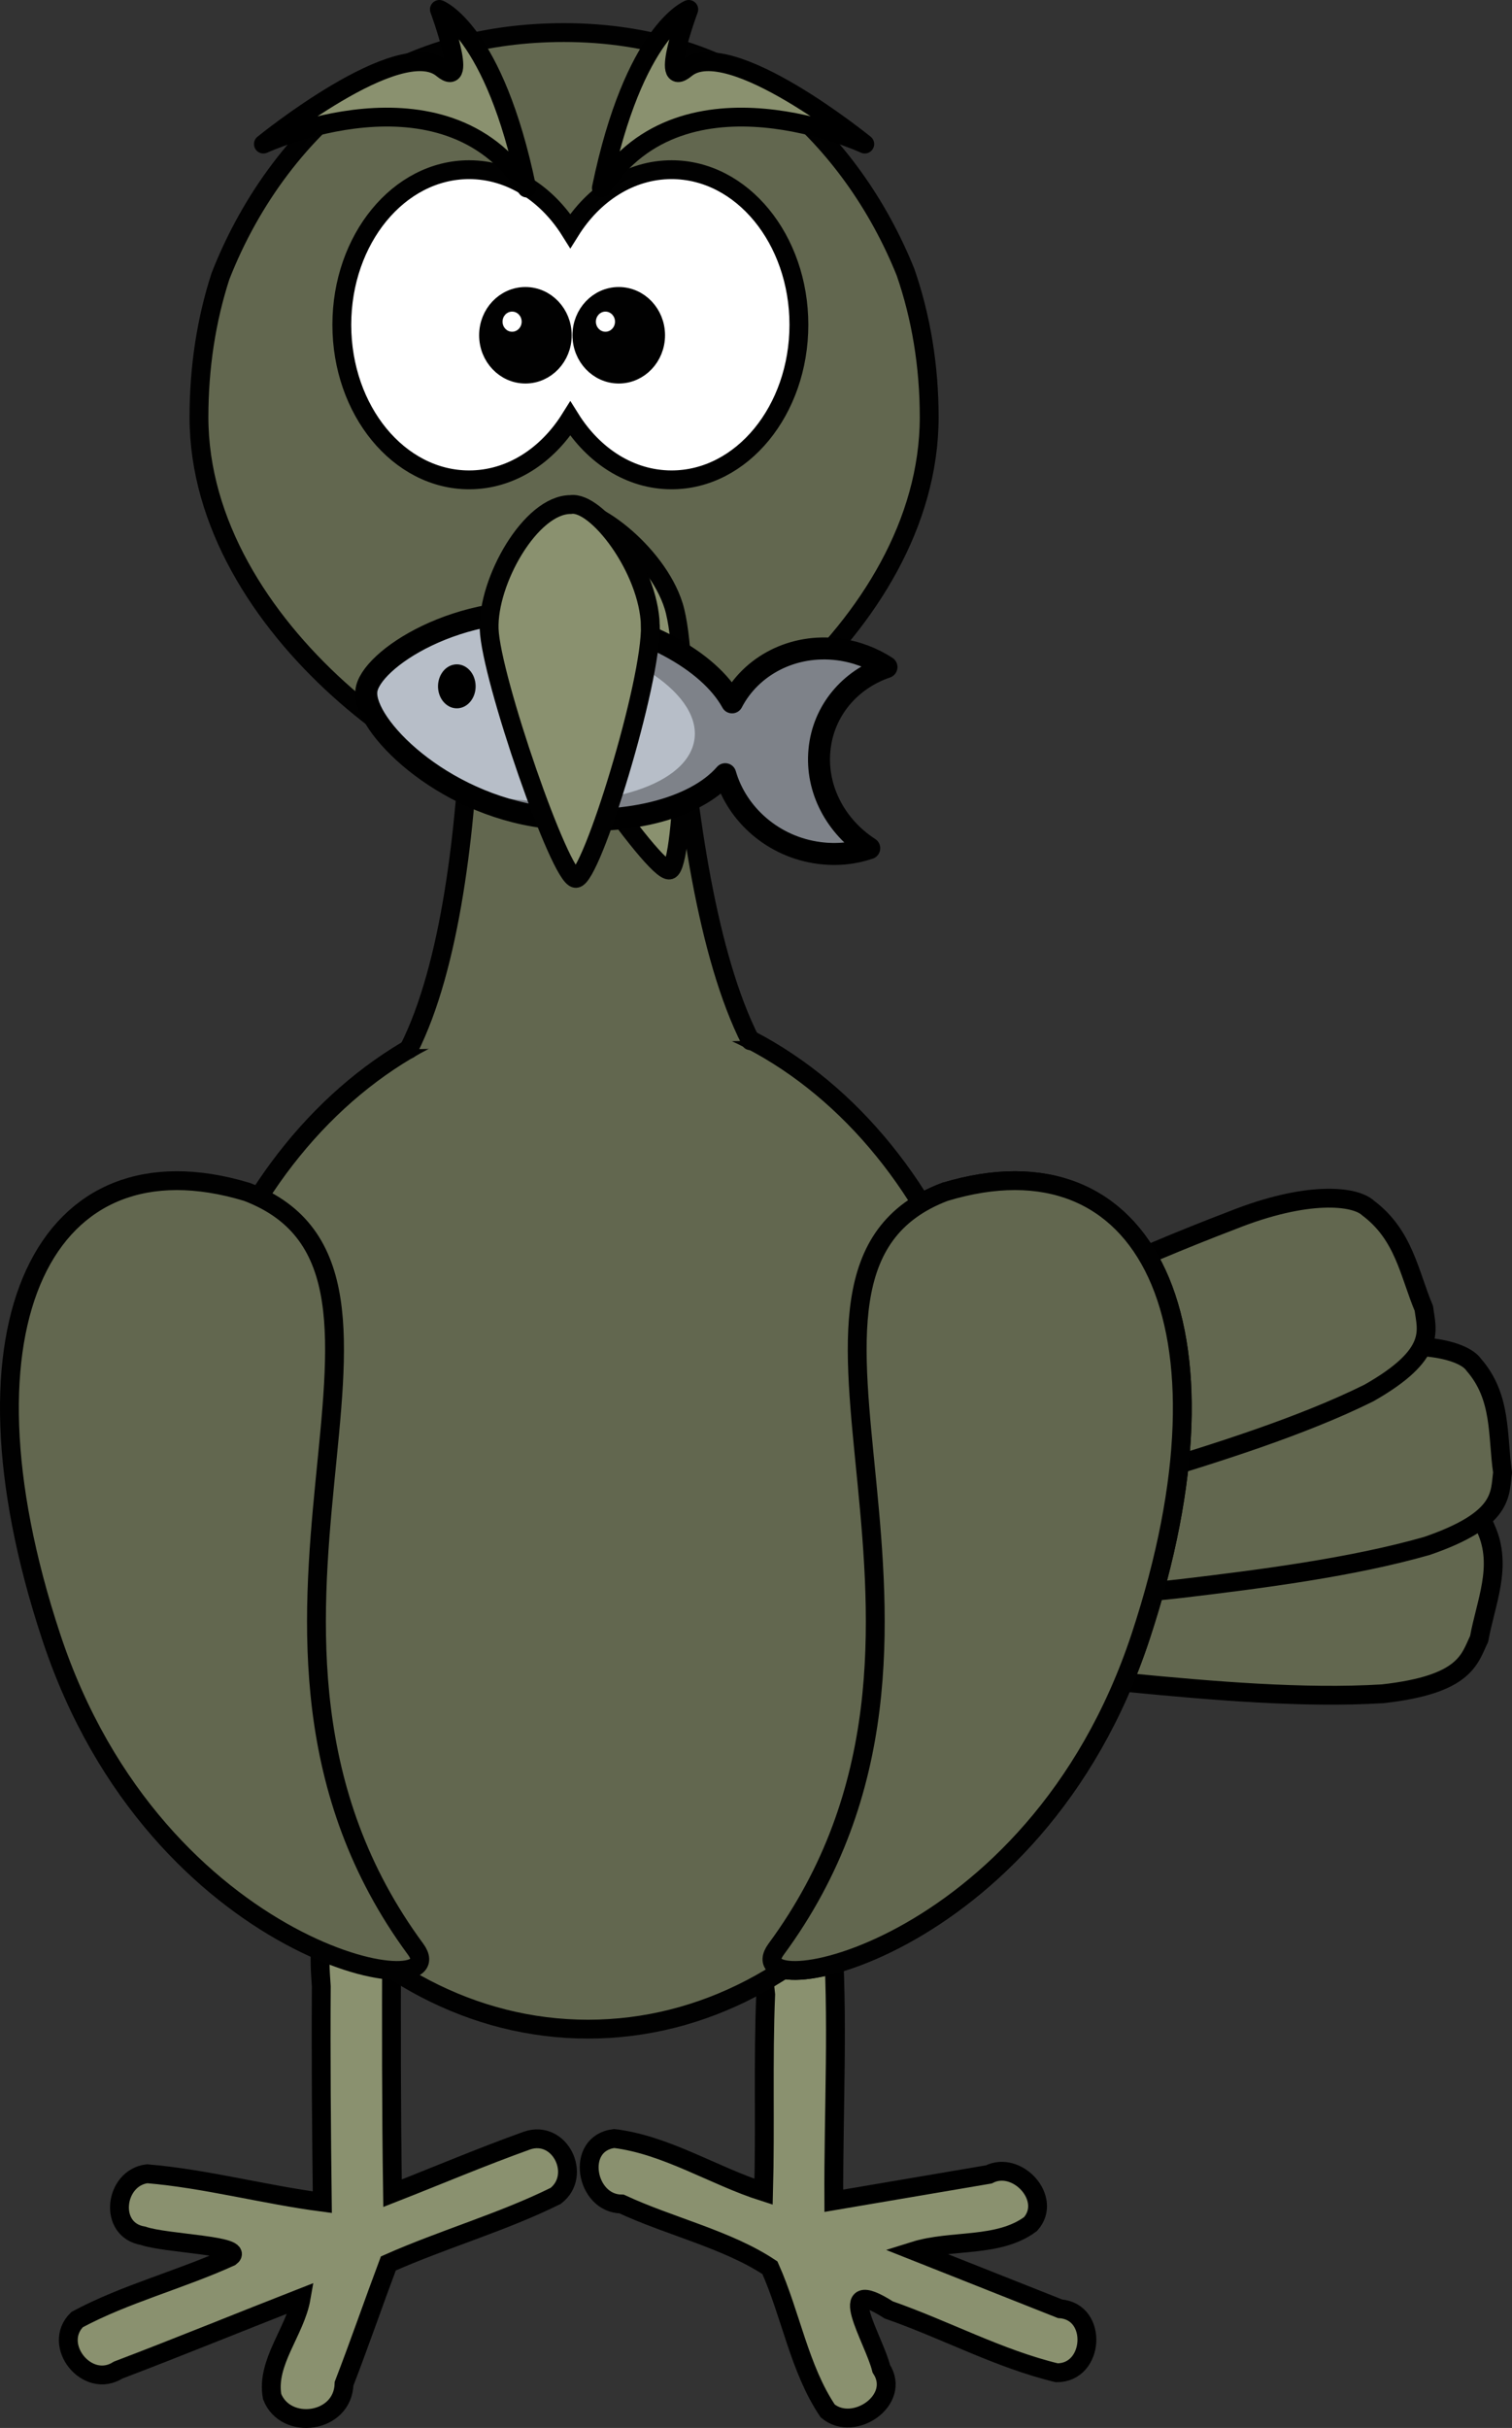 <svg version="1.1" xmlns="http://www.w3.org/2000/svg" xmlns:xlink="http://www.w3.org/1999/xlink" width="240.7" height="386.366" viewBox="0,0,240.7,386.366"><rect x="0" y="0" width="240.7" height="386.366" fill="#333333" stroke="none"/><g transform="translate(-119.65,13.183)"><g data-paper-data="{&quot;isPaintingLayer&quot;:true}" stroke-dasharray="" stroke-dashoffset="0" style="mix-blend-mode: normal"><g data-paper-data="{&quot;index&quot;:null}" fill="#62674f" fill-rule="nonzero" stroke="#000000" stroke-width="3" stroke-linecap="round" stroke-linejoin="round" stroke-miterlimit="10"><path d="M309.469,223.981c8.492,-0.335 17.405,-0.38 26.401,-0.127c13.226,0.174 19.56,3.714 20.342,6.259c2.687,5.947 -0.052,11.705 -1.094,17.504c-1.563,3.219 -2.126,7.265 -15.376,8.737c-12.519,0.763 -27.137,-0.492 -40.014,-1.733c-26.192,-2.679 -48.258,-9.026 -48.864,-15.41c-1.46,-8.182 26.37,-14.054 58.605,-15.23z"/><path d="M307.176,207.976c8.09,-2.12 16.679,-4.054 25.445,-5.706c12.821,-2.638 20.073,-0.565 21.649,1.734c4.507,5.172 3.72,11.311 4.58,17.127c-0.471,3.445 0.283,7.457 -12.03,11.69c-11.839,3.387 -26.356,5.267 -39.184,6.788c-26.157,2.957 -49.496,1.502 -52.136,-4.534c-4.039,-7.589 20.931,-19.147 51.677,-27.1z"/><path d="M315.816,181.007c11.864,-4.741 19.49,-3.941 21.621,-1.958c5.737,4.297 6.546,10.434 8.882,15.978c0.422,3.444 2.196,7.25 -8.762,13.468c-10.71,5.309 -24.424,9.601 -36.578,13.263c-24.817,7.301 -48.028,9.823 -52.157,4.365c-5.904,-6.736 15.562,-22.258 43.577,-35.233c7.368,-3.437 15.273,-6.775 23.417,-9.882z"/></g><path d="M175.577,290.719c3.052,-0.26 5.994,1.9 6.409,4.982c-0.042,13.319 -0.046,26.741 0.152,40.127c7.103,-2.782 14.205,-5.798 21.416,-8.384c5.266,-1.782 8.792,5.542 4.556,8.809c-8.461,4.193 -17.917,6.876 -26.641,10.753c-2.386,6.363 -4.602,12.797 -7.047,19.138c-0.174,6.349 -9.336,7.525 -11.452,2.035c-0.981,-5.432 3.696,-10.382 4.617,-15.674c-9.721,3.803 -19.381,7.757 -29.134,11.469c-4.939,3.144 -10.619,-4.024 -6.527,-8.036c7.614,-4.093 16.446,-6.348 24.408,-9.976c2.514,-1.869 -10.288,-2.085 -13.897,-3.359c-5.63,-0.908 -4.567,-9.242 0.638,-9.872c9.282,0.775 18.578,3.305 27.885,4.526c-0.137,-11.442 -0.239,-22.883 -0.164,-34.326c-0.264,-4.317 -1.113,-11.618 4.781,-12.211z" fill="#8a916f" fill-rule="evenodd" stroke="#000000" stroke-width="3" stroke-linecap="round" stroke-linejoin="miter" stroke-miterlimit="10"/><path d="M246.587,290.492c2.213,-0.222 4.567,0.974 5.529,3.007c1.055,14.359 0.195,29.048 0.273,43.529c8.221,-1.397 16.443,-2.795 24.665,-4.192c4.525,-2.31 10.214,3.892 6.652,7.898c-5.107,3.813 -12.57,2.42 -18.5,4.283c7.736,3.068 15.472,6.136 23.208,9.204c6.072,0.442 5.453,10.241 -0.547,10.176c-9.182,-2.212 -17.777,-6.881 -26.739,-10c-9.056,-5.773 -2.343,4.643 -1.177,9.362c3.237,4.982 -4.396,10.187 -8.536,6.713c-4.518,-6.723 -5.875,-15.361 -9.198,-22.783c-6.735,-4.493 -15.933,-6.574 -23.609,-10.145c-5.742,-0.023 -7.463,-9.667 -1.185,-10.419c8.281,0.998 15.863,5.955 23.785,8.475c0.285,-10.451 -0.101,-20.964 0.334,-31.379c-0.511,-4.819 -1.61,-12.848 5.043,-13.731z" fill="#8a916f" fill-rule="evenodd" stroke="#000000" stroke-width="3" stroke-linecap="round" stroke-linejoin="miter" stroke-miterlimit="10"/><g fill="#ffffff" fill-rule="nonzero" stroke="#010101" stroke-width="5" stroke-linecap="butt" stroke-linejoin="round" stroke-miterlimit="10" visibility="hidden"><path d="M2983.653,1352.897c33.683,-85.908 90.49,-97.538 90.49,-97.538c0,0 -31.594,44.814 -2.979,32.347c44.312,-19.307 185.213,41.185 185.213,41.185c0,0 -186.678,-45.741 -272.724,24.007z"/><path d="M2633.684,1320.879c0,0 140.896,-60.486 185.208,-41.184c28.625,12.462 -2.975,-32.347 -2.975,-32.347c0,0 56.808,11.63 90.491,97.538c-86.047,-69.753 -272.725,-24.007 -272.725,-24.007z"/></g><g fill="none" fill-rule="nonzero" stroke="#000000" stroke-width="0.835" stroke-linecap="round" stroke-linejoin="round" stroke-miterlimit="4" visibility="hidden"><path d="M312.546,-232.599v-67.267h64.218v67.267z"/><path d="M389.21,-232.599v-67.267h64.218v67.267z"/><path d="M312.546,-149.083v-67.267h64.218v67.267z"/><path d="M389.21,-149.083v-67.267h64.218v67.267z"/><path d="M468.941,-186.023v-67.267h64.218v67.267z"/><path d="M548.671,-186.023v-67.267h64.218v67.267z"/></g><path d="M270.059,176.483c31.984,-9.67 47.655,20.801 31.18,70.736c-16.942,51.349 -64.861,59.052 -58.038,49.785c36.916,-50.131 -7.309,-107.586 26.857,-120.521z" fill="#ffffff" fill-rule="nonzero" stroke="#010101" stroke-width="3" stroke-linecap="butt" stroke-linejoin="miter" stroke-miterlimit="4"/><path d="M171.262,223.787c0.303,-7.114 0.993,-13.899 1.62,-20.281c-0.143,6.119 -0.915,12.96 -1.62,20.281z" fill-opacity="0.314" fill="#010101" fill-rule="nonzero" stroke="none" stroke-width="3" stroke-linecap="butt" stroke-linejoin="miter" stroke-miterlimit="10"/><path d="M279.799,227.796c0.011,45.241 -29.784,81.924 -66.54,81.924c-36.757,0 -66.551,-36.683 -66.54,-81.924c-0.012,-45.241 29.783,-81.924 66.54,-81.924c36.757,-0.001 66.551,36.682 66.54,81.924z" fill="#62674f" fill-rule="nonzero" stroke="#010101" stroke-width="3" stroke-linecap="round" stroke-linejoin="round" stroke-miterlimit="4"/><path d="M184.705,153.806c13.416,-26.537 9.723,-87.275 9.723,-87.275l31.815,-5.149c0,0 -0.821,64.055 12.868,91.05" fill="#62674f" fill-rule="nonzero" stroke="#010101" stroke-width="3" stroke-linecap="round" stroke-linejoin="round" stroke-miterlimit="4"/><path d="M244.209,2.866v-0c8.4,6.942 15.189,16.332 19.596,27.269c2.466,7.119 3.766,14.901 3.766,23.06c0,33.777 -39.149,61.194 -58.123,61.194c-18.265,0 -58.124,-27.417 -58.124,-61.194c0,-7.917 1.17,-15.479 3.422,-22.425c4.89,-12.463 12.861,-22.956 22.786,-30.178c8.677,-5.452 19.374,-8.591 31.915,-8.591c13.782,0 25.517,4.017 34.762,10.865z" fill="#62674f" fill-rule="nonzero" stroke="#010101" stroke-width="3" stroke-linecap="round" stroke-linejoin="round" stroke-miterlimit="10"/><g fill-rule="nonzero" stroke-width="3" stroke-linejoin="miter" stroke-miterlimit="10"><path d="M210.439,23.556c3.702,-5.918 9.548,-9.737 16.122,-9.737c11.183,0 20.267,11.056 20.267,24.68c0,13.623 -9.084,24.68 -20.267,24.68c-6.576,0 -12.42,-3.818 -16.122,-9.736c-3.702,5.914 -9.534,9.736 -16.106,9.736c-11.185,0 -20.268,-11.056 -20.268,-24.68c0,-13.624 9.083,-24.68 20.268,-24.68c6.571,0 12.404,3.824 16.106,9.737z" fill="#ffffff" stroke="#010101" stroke-linecap="round"/><g><path d="M209.159,40.169c0,3.412 -2.627,6.177 -5.867,6.177c-3.241,0 -5.867,-2.766 -5.867,-6.177c0,-3.412 2.627,-6.177 5.867,-6.177c3.24,0 5.867,2.766 5.867,6.177z" fill="#010101" stroke="#010101" stroke-linecap="round"/><path d="M202.695,38.006c0,0.885 -0.68,1.602 -1.521,1.602c-0.841,0 -1.522,-0.717 -1.522,-1.602c0,-0.885 0.681,-1.603 1.522,-1.603c0.841,0 1.521,0.719 1.521,1.603z" fill="#ffffff" stroke="none" stroke-linecap="butt"/></g><g><path d="M224.018,40.169c0,3.412 -2.627,6.177 -5.867,6.177c-3.241,0 -5.867,-2.766 -5.867,-6.177c0,-3.412 2.627,-6.177 5.867,-6.177c3.24,0 5.867,2.766 5.867,6.177z" fill="#010101" stroke="#010101" stroke-linecap="round"/><path d="M217.555,38.006c0,0.885 -0.681,1.602 -1.522,1.602c-0.841,0 -1.522,-0.717 -1.522,-1.602c0,-0.885 0.681,-1.603 1.522,-1.603c0.84,0.001 1.522,0.719 1.522,1.603z" fill="#ffffff" stroke="none" stroke-linecap="butt"/></g></g><path d="M215.385,16.737c5.179,-25.032 13.912,-28.42 13.912,-28.42c0,0 -4.858,13.057 -0.458,9.425c6.813,-5.624 28.474,12.001 28.474,12.001c0,0 -28.7,-13.33 -41.929,6.994z" fill="#8a916f" fill-rule="evenodd" stroke="#000000" stroke-width="3" stroke-linecap="butt" stroke-linejoin="round" stroke-miterlimit="4"/><path d="M203.51,16.737c-13.229,-20.325 -41.929,-6.994 -41.929,-6.994c0,0 21.661,-17.625 28.474,-12.001c4.4,3.632 -0.458,-9.425 -0.458,-9.425c0,0 8.734,3.389 13.912,28.42z" fill="#8a916f" fill-rule="evenodd" stroke="#000000" stroke-width="3" stroke-linecap="butt" stroke-linejoin="round" stroke-miterlimit="4"/><path d="M270.059,176.483c31.984,-9.67 47.655,20.801 31.18,70.736c-16.942,51.349 -64.861,59.052 -58.038,49.785c36.916,-50.131 -7.309,-107.586 26.857,-120.521z" fill="#62674f" fill-rule="nonzero" stroke="#010101" stroke-width="3" stroke-linecap="butt" stroke-linejoin="miter" stroke-miterlimit="4"/><path d="M158.957,176.483c34.167,12.935 -10.058,70.39 26.858,120.521c6.823,9.267 -41.096,1.563 -58.038,-49.785c-16.474,-49.935 -0.803,-80.406 31.18,-70.736z" fill="#62674f" fill-rule="nonzero" stroke="#010101" stroke-width="3" stroke-linecap="butt" stroke-linejoin="miter" stroke-miterlimit="4"/><path d="M226.889,83.245c2.664,8.551 1.752,41.346 -0.638,42.01c-2.397,0.666 -21.591,-27.201 -23.916,-34.529c-2.314,-7.316 1.073,-20.873 7.186,-22.571c3.819,-1.724 14.704,6.538 17.368,15.09z" fill="#8a916f" fill-rule="nonzero" stroke="#010101" stroke-width="3" stroke-linecap="butt" stroke-linejoin="miter" stroke-miterlimit="10"/><g fill-rule="nonzero" stroke-width="3.5" stroke-linecap="butt" stroke-miterlimit="10"><path d="M236.188,98.585c3.018,-5.809 9.658,-9.372 16.964,-8.427c2.814,0.372 5.385,1.366 7.617,2.814c-5.783,1.966 -10.076,6.915 -10.669,13.207c-0.601,6.287 2.656,12.216 7.926,15.619c-2.449,0.836 -5.146,1.123 -7.953,0.758c-7.306,-0.945 -13.112,-6.113 -14.971,-12.541c-4.842,5.568 -16.147,8.496 -28.887,6.837c-16.455,-2.135 -28.762,-14.657 -28.247,-20.049c0.469,-4.947 14.871,-14.485 31.321,-12.342c12.752,1.657 23.222,7.446 26.9,14.123z" fill="#b7bec8" stroke="#000000" stroke-linejoin="round"/><path d="M209.295,84.468c12.745,1.651 23.21,7.448 26.881,14.119c3.025,-5.803 9.671,-9.361 16.972,-8.407c2.819,0.364 5.381,1.338 7.613,2.786c-5.778,1.958 -10.069,6.921 -10.669,13.207c-0.601,6.287 2.656,12.216 7.926,15.619c-2.449,0.836 -5.139,1.129 -7.958,0.766c-7.301,-0.953 -13.095,-6.123 -14.961,-12.557c-4.83,5.566 -16.147,8.496 -28.892,6.845c-5.321,-0.691 -10.184,-2.464 -14.347,-4.742c2.728,0.795 5.654,1.411 8.728,1.808c15.658,2.033 28.943,-2.32 29.648,-9.734c0.706,-7.4 -11.44,-15.065 -27.098,-17.099c-4.612,-0.602 -8.999,-0.601 -12.939,-0.179c5.374,-2.094 12.039,-3.352 19.096,-2.434z" fill-opacity="0.314" fill="#000000" stroke="none" stroke-linejoin="miter"/><path d="M194.148,93.216c1.332,1.146 1.617,3.336 0.637,4.893c-0.98,1.557 -2.854,1.891 -4.186,0.745c-1.332,-1.145 -1.617,-3.336 -0.637,-4.893c0.98,-1.557 2.854,-1.891 4.186,-0.745z" fill="#000000" stroke="none" stroke-linejoin="miter"/></g><path d="M223.18,86.295c0.278,8.953 -9.38,40.306 -11.861,40.306c-2.487,0 -13.522,-31.988 -13.799,-39.671c-0.271,-7.669 6.622,-19.824 12.966,-19.824c4.141,-0.639 12.417,10.235 12.695,19.189z" fill="#8a916f" fill-rule="nonzero" stroke="#010101" stroke-width="3" stroke-linecap="butt" stroke-linejoin="miter" stroke-miterlimit="10"/></g></g></svg>